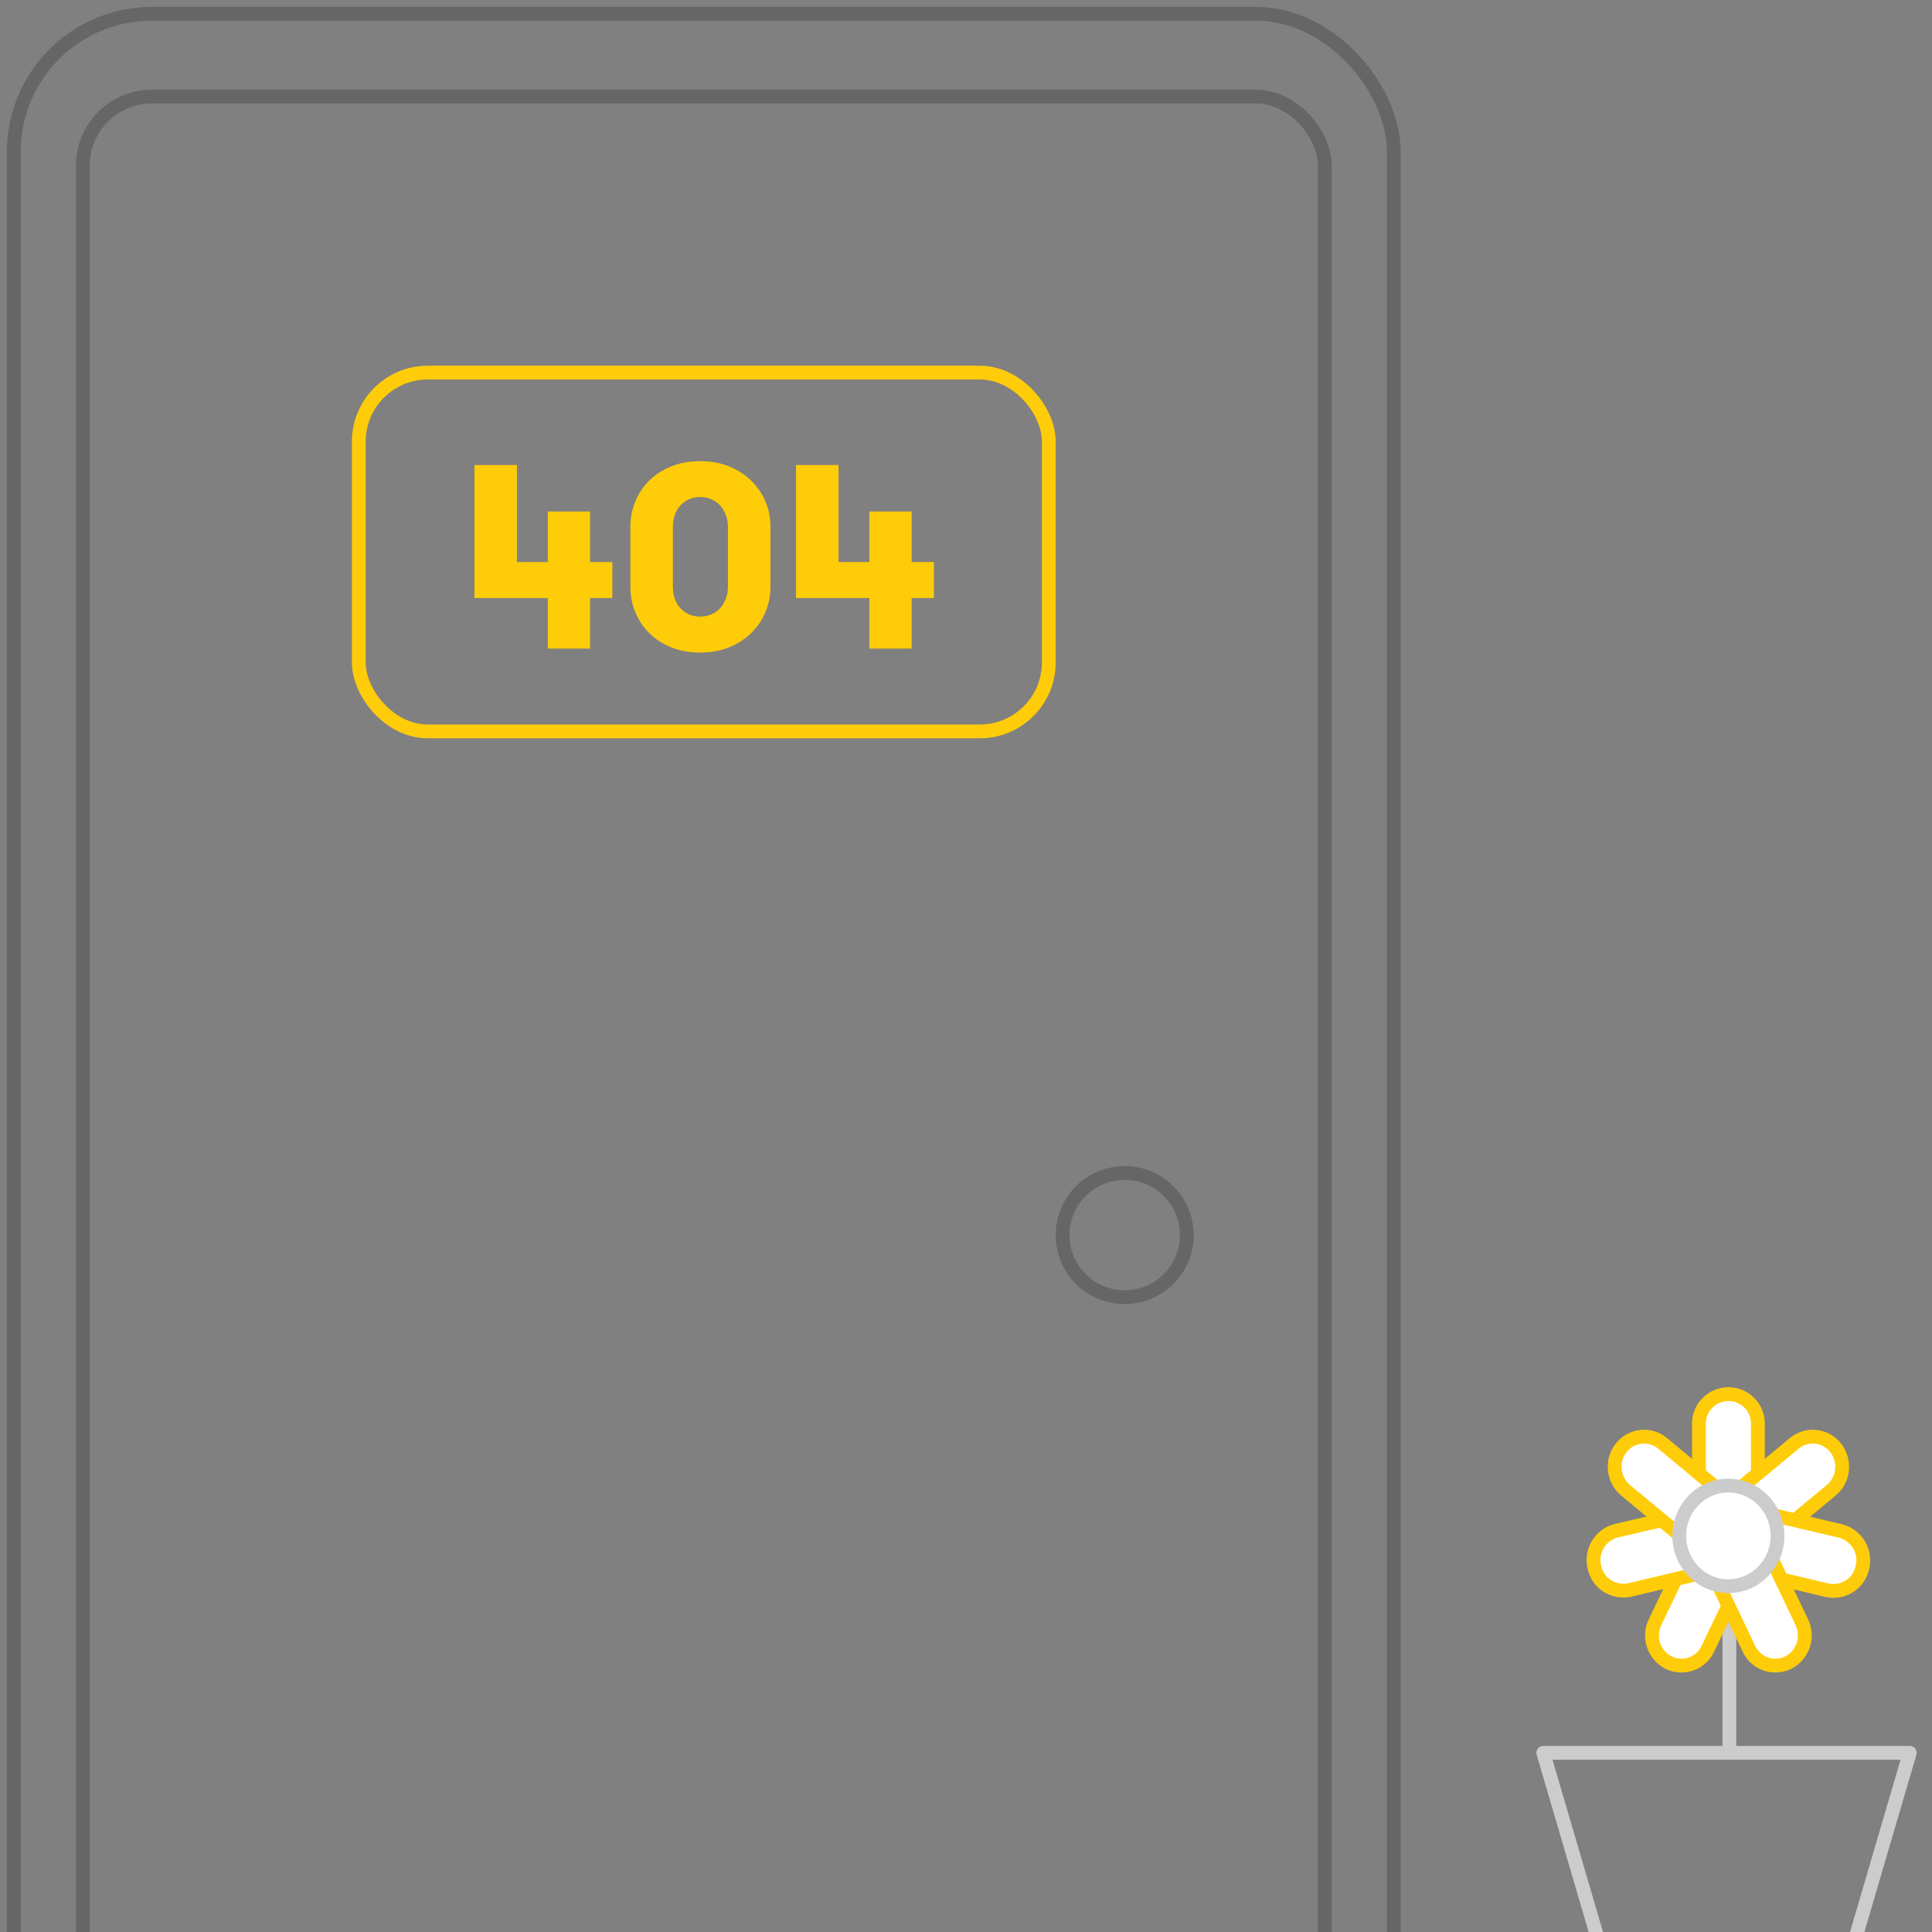 <svg xmlns="http://www.w3.org/2000/svg" width="280" height="280" viewBox="0 0 280 280">
  <rect x="0" y="0" width="280" height="280" fill="#808080" stroke="none"/>
  <g fill="none" fill-rule="evenodd" transform="translate(2 2)">
    <g stroke-linejoin="round" stroke-width="2" transform="translate(221 199)">
      <polygon stroke="#CCC" stroke-linecap="square" points=".664 53.035 53.779 53.035 45.612 80.867 8.83 80.867"/>
      <line x1="27.633" x2="27.633" y1="21.857" y2="51.92" stroke="#CCC" stroke-linecap="square"/>
      <g fill="#FFF" transform="translate(6.64)">
        <path stroke="#FFCC09" stroke-linecap="round" d="M16.585,15.762 L16.585,5.564 C16.497,3.982 17.291,2.481 18.648,1.663 C20.005,0.845 21.703,0.845 23.06,1.663 C24.418,2.481 25.212,3.982 25.123,5.564 L25.123,15.762 L25.123,15.762"/>
        <path stroke="#FFCC09" stroke-linecap="round" d="M22.653,14.607 L30.395,8.18 C31.271,7.454 32.403,7.114 33.533,7.237 C34.664,7.359 35.697,7.934 36.397,8.83 C37.875,10.717 37.594,13.435 35.76,14.978 L28.018,21.392 L28.018,21.392"/>
        <path stroke="#FFCC09" stroke-linecap="round" d="M27.367 18.59L37.074 20.874C39.421 21.462 40.851 23.836 40.274 26.186 40.036 27.304 39.36 28.28 38.397 28.897 37.434 29.513 36.264 29.718 35.149 29.465L25.442 27.168 25.442 27.168M22.255 28.775L17.886 37.937C17.409 38.973 16.533 39.773 15.458 40.153 14.382 40.533 13.199 40.462 12.177 39.956 10.048 38.861 9.177 36.271 10.211 34.113L14.607 24.937 14.607 24.937"/>
        <path stroke="#FFCC09" stroke-linecap="round" d="M27.128 24.937L31.497 34.113C32.531 36.271 31.66 38.861 29.532 39.956 28.51 40.462 27.326 40.533 26.25 40.153 25.175 39.773 24.299 38.973 23.822 37.937L19.453 28.775 19.453 28.775M16.266 27.128L6.56 29.426C5.444 29.678 4.275 29.473 3.311 28.857 2.348 28.24 1.672 27.264 1.434 26.146 1.153 25.017 1.333 23.823 1.933 22.827 2.533 21.83 3.505 21.114 4.634 20.834L14.341 18.59 14.341 18.59"/>
        <path stroke="#FFCC09" stroke-linecap="round" d="M13.69,21.392 L5.949,14.978 C4.115,13.435 3.833,10.717 5.311,8.83 C6.012,7.934 7.044,7.359 8.175,7.237 C9.306,7.114 10.438,7.454 11.313,8.18 L19.055,14.607 L19.055,14.607"/>
        <ellipse cx="20.848" cy="21.591" fill-rule="nonzero" stroke="#CCC" stroke-linecap="square" rx="7.117" ry="7.29"/>
      </g>
    </g>
    <rect width="200" height="302" stroke="#000" stroke-opacity=".2" stroke-width="2" rx="20"/>
    <rect width="180" height="282" x="10" y="12" stroke="#000" stroke-opacity=".2" stroke-width="2" rx="10"/>
    <circle cx="161" cy="177" r="9" stroke="#000" stroke-opacity=".2" stroke-width="2"/>
    <rect width="100" height="52" x="50" y="52" stroke="#FFCC09" stroke-width="2" rx="10"/>
    <path fill="#FFCC09" fill-rule="nonzero" d="M83.515,92 L83.515,84.671 L86.744,84.671 L86.744,79.457 L83.515,79.457 L83.515,72.128 L77.392,72.128 L77.392,79.457 L72.92,79.457 L72.92,65.393 L66.76,65.393 L66.76,84.671 L77.392,84.671 L77.392,92 L83.515,92 Z M99.472,92.575 C101.018,92.575 102.416,92.322 103.666,91.814 C104.915,91.307 105.985,90.615 106.875,89.736 C107.766,88.858 108.453,87.85 108.935,86.712 C109.417,85.574 109.659,84.362 109.659,83.075 L109.659,83.075 L109.659,74.336 C109.659,73.037 109.417,71.819 108.935,70.681 C108.453,69.543 107.766,68.538 106.875,67.666 C105.985,66.793 104.915,66.104 103.666,65.597 C102.416,65.09 101.018,64.836 99.472,64.836 C97.926,64.836 96.525,65.09 95.27,65.597 C94.014,66.104 92.95,66.793 92.078,67.666 C91.206,68.538 90.535,69.546 90.065,70.69 C89.595,71.834 89.36,73.049 89.36,74.336 L89.36,74.336 L89.36,83.075 C89.36,84.362 89.595,85.574 90.065,86.712 C90.535,87.85 91.206,88.858 92.078,89.736 C92.95,90.615 94.014,91.307 95.27,91.814 C96.525,92.322 97.926,92.575 99.472,92.575 Z M99.472,87.361 C98.866,87.361 98.316,87.247 97.821,87.018 C97.326,86.789 96.905,86.48 96.559,86.09 C96.213,85.701 95.953,85.246 95.78,84.727 C95.607,84.207 95.52,83.657 95.52,83.075 L95.52,83.075 L95.52,74.336 C95.52,73.755 95.607,73.204 95.78,72.685 C95.953,72.165 96.213,71.707 96.559,71.312 C96.905,70.916 97.326,70.603 97.821,70.375 C98.316,70.146 98.866,70.031 99.472,70.031 C100.078,70.031 100.635,70.146 101.142,70.375 C101.649,70.603 102.073,70.916 102.413,71.312 C102.753,71.707 103.019,72.165 103.211,72.685 C103.403,73.204 103.499,73.755 103.499,74.336 L103.499,74.336 L103.499,83.075 C103.499,83.657 103.403,84.207 103.211,84.727 C103.019,85.246 102.753,85.701 102.413,86.09 C102.073,86.48 101.649,86.789 101.142,87.018 C100.635,87.247 100.078,87.361 99.472,87.361 Z M130.125,92 L130.125,84.671 L133.353,84.671 L133.353,79.457 L130.125,79.457 L130.125,72.128 L124.001,72.128 L124.001,79.457 L119.53,79.457 L119.53,65.393 L113.37,65.393 L113.37,84.671 L124.001,84.671 L124.001,92 L130.125,92 Z"/>
  </g>
</svg>
